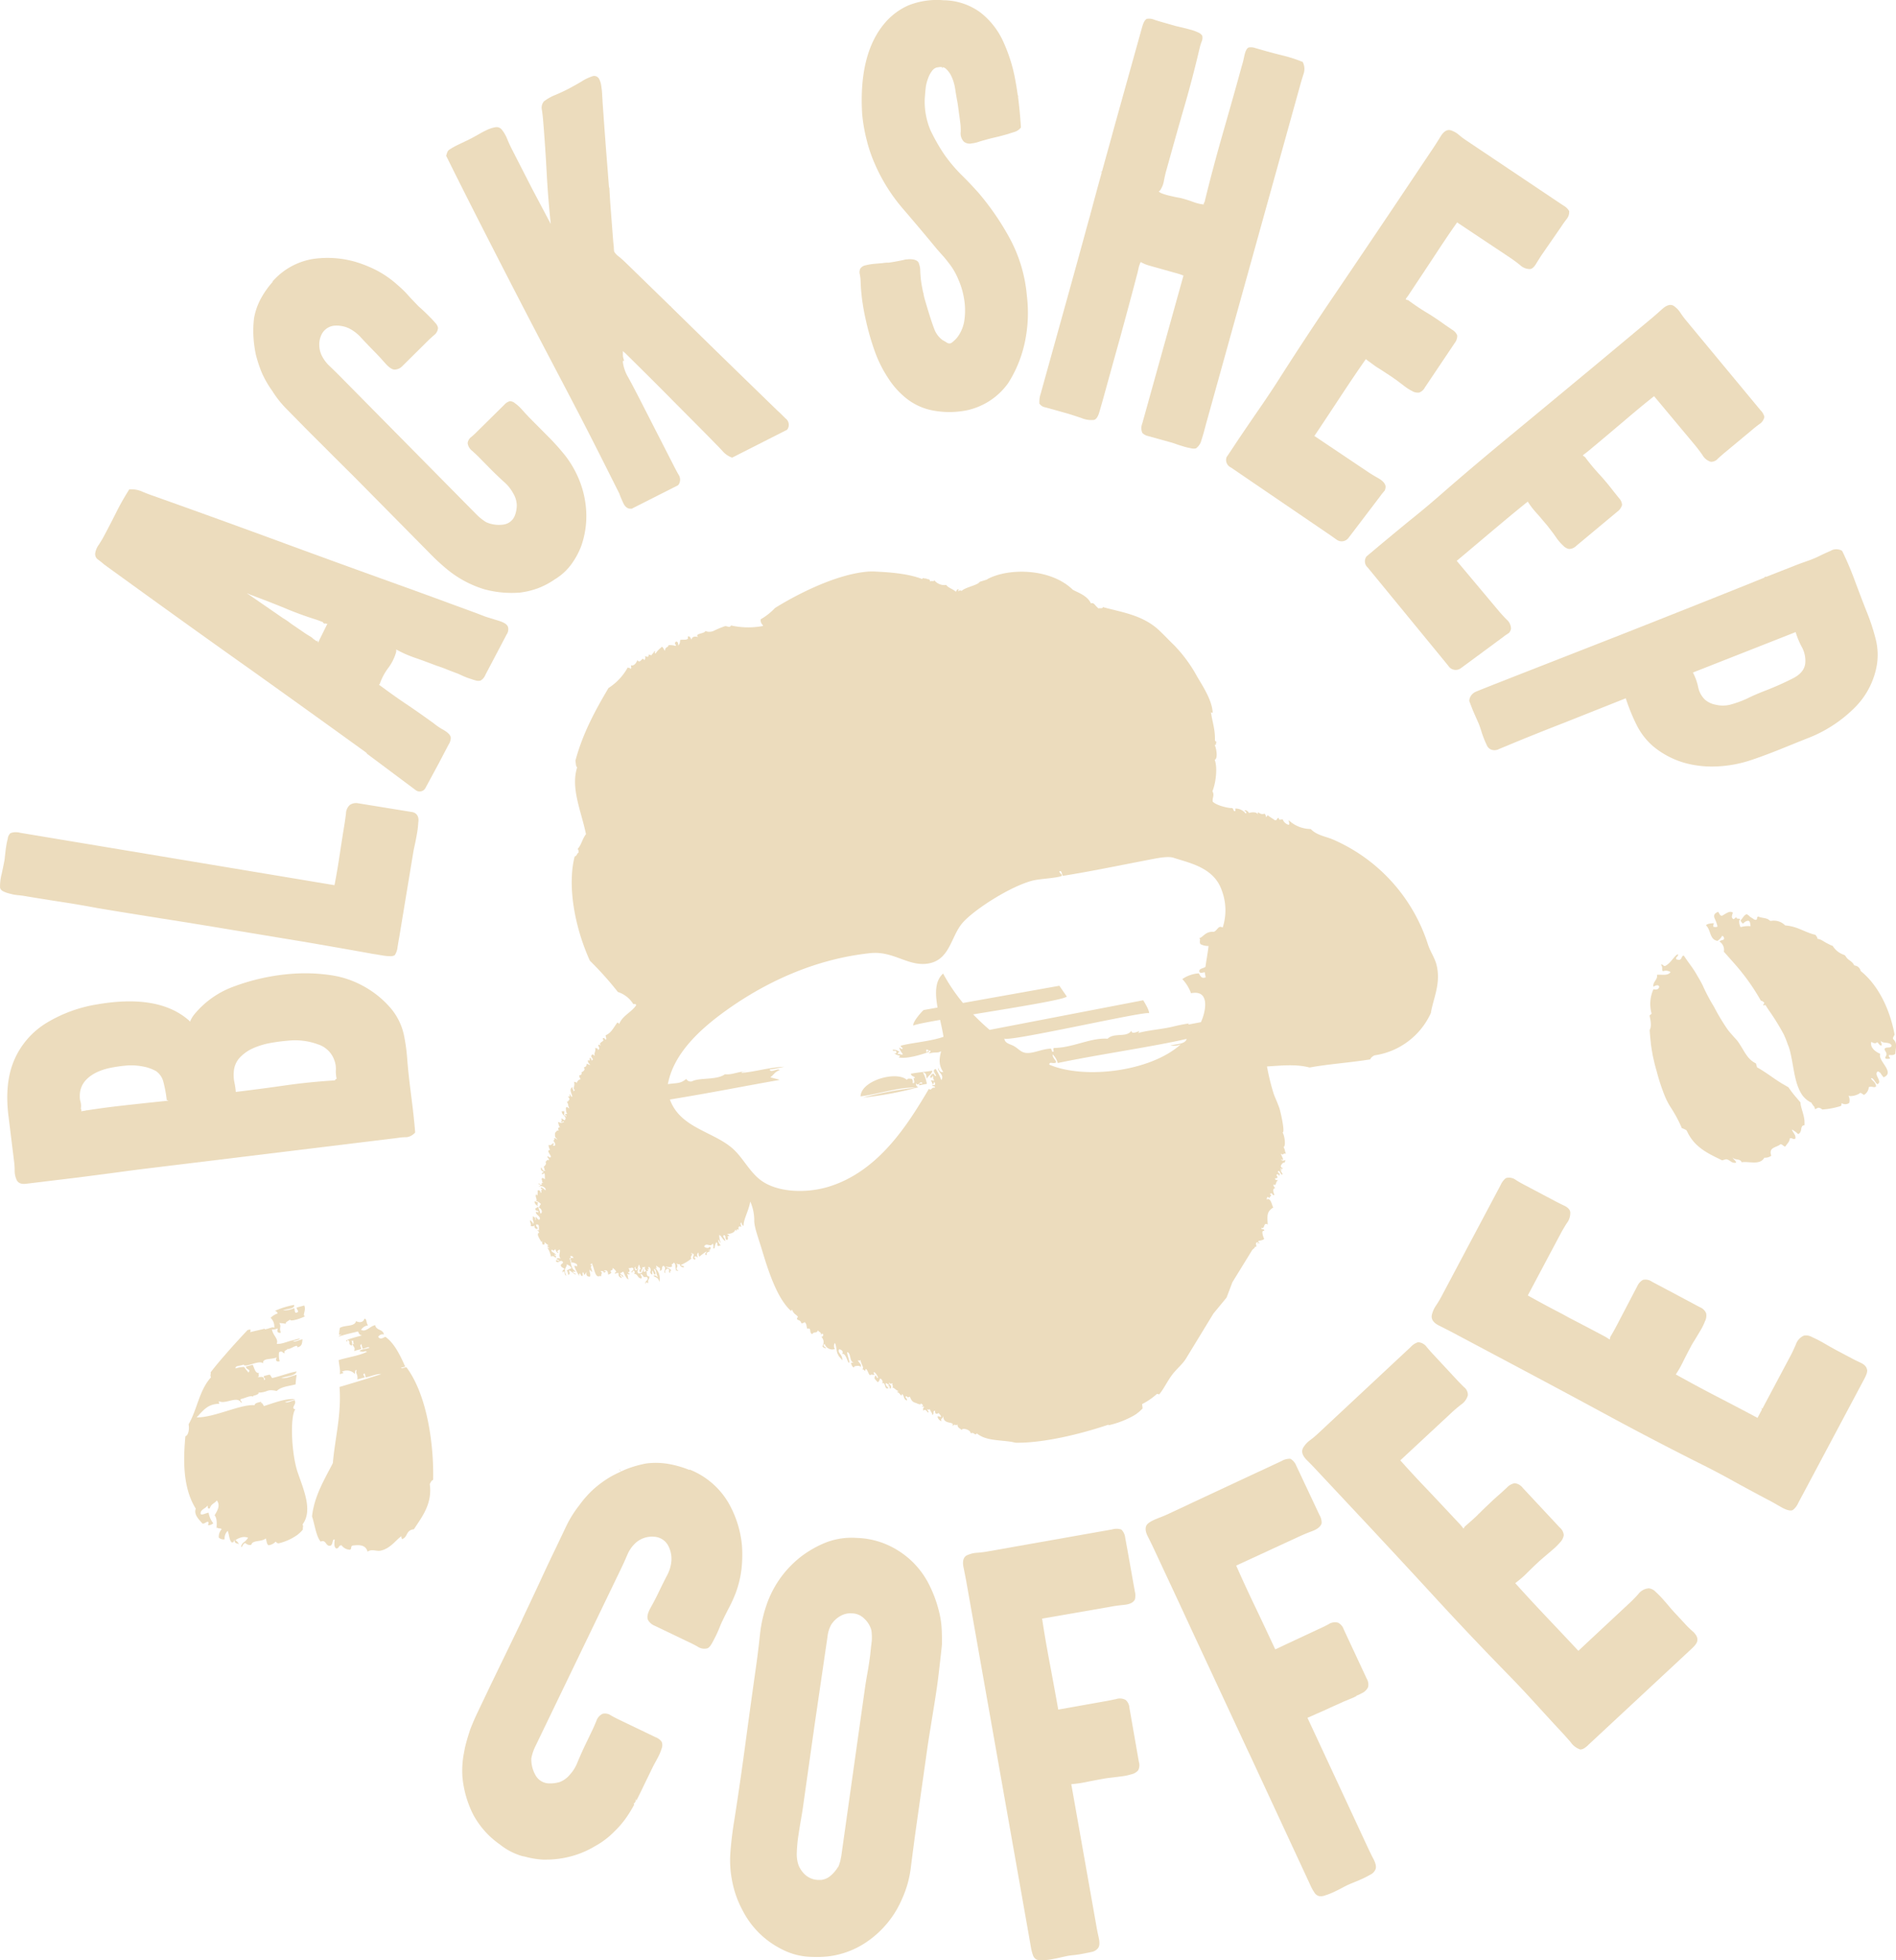 <?xml version="1.0" encoding="UTF-8"?>
<svg xmlns="http://www.w3.org/2000/svg" id="Layer_1" data-name="Layer 1" viewBox="0 0 477.24 493.11">
  <defs>
    <style>.cls-1{fill:#ecdcbd;}</style>
  </defs>
  <path class="cls-1" d="M47.12,262.1c.62.06,1.17.12,1.58.19,3.48.59,6.72,1.1,9.66,1.55s5.82.94,8.72,1.49c5.43.92,11,1.8,16.51,2.68,5.73.9,11.56,1.84,17.44,2.83l17.71,2.92c5.82,1,11.61,2,17.16,3,.24.06.69.13,1.32.22l1.84.31a12.32,12.32,0,0,0,1.79.17,2.21,2.21,0,0,0,1.06-.17.45.45,0,0,0,.25-.22,4.65,4.65,0,0,0,.63-2c.16-.91.28-1.7.41-2.37L146.79,251c.07-.39.21-1,.4-1.89s.36-1.8.51-2.68a21.29,21.29,0,0,0,.29-2.54c.44-2.63-1.74-2.72-1.74-2.72L132.9,239a2.82,2.82,0,0,0-2,.33l-.11.06a3.09,3.09,0,0,0-1,2.31c-.16,1.08-.27,2-.4,2.75-.42,2.52-.81,5.08-1.23,7.83-.36,2.39-.77,4.85-1.26,7.32L47.74,246.41a3.92,3.92,0,0,0-2.29.06l-.11.05a2.11,2.11,0,0,0-.67,1.35,18.46,18.46,0,0,0-.4,1.94c-.11.61-.18,1.3-.26,2s-.12,1.12-.15,1.36c-.17,1-.44,2.21-.7,3.49a12.22,12.22,0,0,0-.44,3.43c0,.37.23.83,1,1.15a7.81,7.81,0,0,0,1.59.52A9.71,9.71,0,0,0,47.12,262.1Z" transform="translate(-42.71 -36.91)"></path>
  <path class="cls-1" d="M107.08,126a33.23,33.23,0,0,0,1.48,4.56,25.56,25.56,0,0,0,2.68,4.69,25.48,25.48,0,0,0,3.71,4.66l4.36,4.43c1.82,1.85,3.84,3.83,6,6s4.42,4.4,6.73,6.7l18.59,18.81a54.07,54.07,0,0,0,4.55,4.23,27.07,27.07,0,0,0,9.38,5.06,26.18,26.18,0,0,0,9,.85,19.9,19.9,0,0,0,4.65-1.13,19.56,19.56,0,0,0,4.16-2.21,14.27,14.27,0,0,0,4.16-3.8,19.43,19.43,0,0,0,2.42-4.41,22.61,22.61,0,0,0,1.31-9,24.53,24.53,0,0,0-2.42-9.28,25.49,25.49,0,0,0-2.82-4.58,58,58,0,0,0-4.37-4.88l-4.63-4.66c-.25-.25-.56-.6-1-1.06s-.83-.95-1.28-1.41a9.63,9.63,0,0,0-1.36-1.18,2.13,2.13,0,0,0-1.31-.56,2.9,2.9,0,0,0-1.44.92l-6.76,6.67c-.4.42-.9.87-1.45,1.36a2.26,2.26,0,0,0-1,1.61,2.86,2.86,0,0,0,1.12,1.92c.66.61,1.17,1.07,1.55,1.45l3.11,3.16c1,1,2.12,2.09,3.3,3.16a10.21,10.21,0,0,1,2.38,2.93,6.22,6.22,0,0,1,.91,2.91,7.39,7.39,0,0,1-.41,2.47,3.61,3.61,0,0,1-3.14,2.51,7.92,7.92,0,0,1-4.13-.61,12.94,12.94,0,0,1-2.51-2l-34.13-34.54c-.87-.88-1.79-1.78-2.73-2.68a9.28,9.28,0,0,1-2-2.63,6,6,0,0,1-.66-2.61,5.57,5.57,0,0,1,.44-2.47,4,4,0,0,1,3.18-2.5,7.39,7.39,0,0,1,3.89.67,10.32,10.32,0,0,1,3,2.32c1.05,1.13,2.11,2.24,3.3,3.45.84.85,1.72,1.79,2.67,2.87,1.09,1.24,1.92,1.79,2.62,1.71A2.78,2.78,0,0,0,144,129l6.62-6.56c.3-.28.73-.68,1.34-1.21a2.46,2.46,0,0,0,1-1.84,2.51,2.51,0,0,0-.73-1.3,21.08,21.08,0,0,0-1.44-1.54c-.53-.55-1.08-1.07-1.6-1.56s-.93-.83-1.18-1.07c-1.12-1.17-2-2.07-2.7-2.87s-1.7-1.73-2.58-2.49a25.51,25.51,0,0,0-5.35-3.7,31.75,31.75,0,0,0-5.21-2.08,25.41,25.41,0,0,0-10.7-.72,17.25,17.25,0,0,0-10,5.48l-.14.11v.19a22.22,22.22,0,0,0-3,4.27,16.21,16.21,0,0,0-1.66,4.76,25.91,25.91,0,0,0-.16,4.82A30.89,30.89,0,0,0,107.08,126Z" transform="translate(-42.71 -36.91)"></path>
  <path class="cls-1" d="M467.37,446l-3.07-3.31c-.36-.38-.83-.91-1.38-1.56s-1.13-1.33-1.73-2-1.15-1.21-1.71-1.72a2.8,2.8,0,0,0-1.74-.92,3.62,3.62,0,0,0-2.65,1.45c-.8.89-1.52,1.62-2.16,2.21l-11.07,10.32-.22.21L440,452.22c-2.31-2.49-4.93-5.25-7.83-8.31s-5.62-6-8.06-8.72c.23-.17.44-.34.66-.52h0a22.06,22.06,0,0,0,2-1.74c1.06-1.06,2.15-2.11,3.29-3.17.32-.31.82-.72,1.46-1.27l2-1.71a15.56,15.56,0,0,0,1.87-1.84,3.19,3.19,0,0,0,.93-1.85,2.79,2.79,0,0,0-1-1.89l-9.34-10a2.93,2.93,0,0,0-2-1.15,3.47,3.47,0,0,0-1.87,1l-1.53,1.42c-.88.76-1.69,1.48-2.45,2.2l-.24.23c-.71.66-1.36,1.3-2,1.9-.31.33-.65.65-1,1l-.18-.2.14.24c-1,1-2.16,2-3.42,3.1l-.11.14a2.12,2.12,0,0,0-.19.37.32.32,0,0,1-.15-.13,15.82,15.82,0,0,0-1.2-1.38c-2.49-2.65-5.09-5.45-7.86-8.36-2.58-2.68-4.82-5.13-6.74-7.28L408,392.38c.62-.59,1.41-1.26,2.4-2.06a4.22,4.22,0,0,0,1.78-2.38,2.43,2.43,0,0,0-1-2.09c-.61-.61-1.16-1.17-1.66-1.7l-6.13-6.59c-.5-.53-1-1.11-1.55-1.76a2.93,2.93,0,0,0-2.17-1.23,4.21,4.21,0,0,0-1.86,1.2l-23.4,21.84a21.49,21.49,0,0,1-1.9,1.58,6.57,6.57,0,0,0-1.68,1.77c-.47.68-.68,1.76.79,3.24,1,1,1.8,1.82,2.46,2.54L387.44,421q9.4,10.07,17.76,19.17c5.38,5.82,11.08,11.84,17,17.89,2.25,2.3,4.49,4.68,6.68,7.08s4.46,4.89,6.7,7.29c.74.79,1.56,1.71,2.45,2.73a4.88,4.88,0,0,0,2.45,1.88,1.91,1.91,0,0,0,.83-.22,5.61,5.61,0,0,0,1.26-1l26-24.19c.94-.88,1.36-1.54,1.37-2,.13-.66-.2-1.36-1-2.17C468.25,446.88,467.74,446.36,467.37,446Z" transform="translate(-42.71 -36.91)"></path>
  <path class="cls-1" d="M405.63,161.1c-2.41,2.11-4.88,4.19-7.33,6.16s-5,4.11-7.49,6.16c-.48.4-4.16,3.5-4.14,3.47a2.09,2.09,0,0,0,.32,2.81l19.36,23.59c.11.13.58.71,1.07,1.33a2.16,2.16,0,0,0,3,.39l.76-.55,10.16-7.5c-.07,0,1.29-.88,1.21-.84a2.19,2.19,0,0,0,.49-1,3.07,3.07,0,0,0-1.17-2.41c-.72-.75-1.36-1.45-1.92-2.11L409.38,178c2.61-2.17,5.5-4.63,8.73-7.34s6.29-5.28,9.15-7.56a20.06,20.06,0,0,0,2,2.65c.92,1,1.82,2.11,2.76,3.2.26.31.62.79,1.1,1.41s1,1.32,1.45,2a12,12,0,0,0,1.6,1.81,2.76,2.76,0,0,0,1.46.85h.13a2.66,2.66,0,0,0,1.74-.81l10.34-8.61A3,3,0,0,0,451,163.9a2.84,2.84,0,0,0-.8-1.71L449,160.7c-1.34-1.74-2.59-3.24-3.74-4.48a52.37,52.37,0,0,1-3.58-4.32l-.12-.08a1.36,1.36,0,0,0-.39-.23.48.48,0,0,1,.25-.38c.35-.24.82-.62,1.4-1.09,2.73-2.28,5.62-4.71,8.61-7.24,2.79-2.38,5.35-4.51,7.63-6.3l10.42,12.47c.51.64,1.12,1.43,1.75,2.33a3.61,3.61,0,0,0,2.12,1.71,2.29,2.29,0,0,0,1.82-.85c.63-.56,1.21-1.08,1.76-1.53l6.81-5.66c.52-.45,1.13-.94,1.82-1.44a2.78,2.78,0,0,0,1.26-1.83,3.69,3.69,0,0,0-1-1.7L467,117.39a22.64,22.64,0,0,1-1.34-1.83,6,6,0,0,0-1.54-1.61c-.77-.59-1.77-.38-2.94.64-1,.89-1.85,1.66-2.6,2.28l-14.72,12.27c-6.91,5.72-13.55,11.24-19.74,16.34S411.65,155.84,405.63,161.1Z" transform="translate(-42.71 -36.91)"></path>
  <path class="cls-1" d="M519.78,302c0-1.12.67-2.68-.54-3.65-.17-.53.25-.77.35-1.2-1.32-7-4.48-12.72-8.51-15.94a2,2,0,0,0-.6-1s-.05,0-.05-.06a2.32,2.32,0,0,0-1-.37c-.48-1.13-1.56-1.24-2.11-2.25a.42.42,0,0,1-.16-.25l-.34-.17a5.28,5.28,0,0,1-2.72-2.11.65.65,0,0,0-.1-.15,2.64,2.64,0,0,1-.45-.15l-1.22-.62c-.38-.23-.77-.48-1.14-.67a3.41,3.41,0,0,0-1-.32,1.2,1.2,0,0,0-.35-.74,2,2,0,0,0-.13-.25c-2.23-.49-4-1.72-6.23-2.17a10.39,10.39,0,0,0-1.41-.21c-.12-.1-.25-.2-.37-.32a4,4,0,0,0-3.13-.83c-.11,0-.18,0-.3,0a2,2,0,0,0-.19-.15c-.68-.65-1.89-.5-2.73-.91-.63.07-.16.66-.62.8a.94.94,0,0,1-.49-.09c-.35-.26-.72-.46-1.07-.7a2.48,2.48,0,0,0-.75-.59c-.6,0-1.08,1-1.59,1.53l0,0a.51.51,0,0,0,.16.33c.08.09.13.21.2.28s.16.1.2.19c.43-.24.57-.64,1.35-.71a.53.53,0,0,1,.43.37,4.43,4.43,0,0,1,.17,1,6.73,6.73,0,0,0-2.29.18c-.06,0-.18,0-.23.07-.14-.27-.58-1.48-.16-1.92,0,0,0-.09.08-.13-.33-.19-.94.09-1-.49-.23.14-.31.35-.6.47-.05,0-.06,0-.1.05-.74-.39-.22-1.19-.16-1.66v0c-.87-.57-1.81.35-2.71.79,0,0-.06,0-.1,0-.4,0-.54-.45-.74-.76-.06-.08-.09-.18-.17-.21-1,.4-1.08.88-.93,1.46.06.13.1.24.15.38a8,8,0,0,1,.64,1.85.93.93,0,0,1-.63.12.74.74,0,0,0-.36,0,.86.86,0,0,1,0-.66.4.4,0,0,0,0-.31c-.56.08-1.55.07-1.91.55,1,.89.95,2.57,1.88,3.44a2,2,0,0,0,1,.47,3.16,3.16,0,0,0,1.18-1.27.66.66,0,0,1,.48.5c0,.06,0,.07,0,.13.12.38-.43.43-.82.56l-.22.16s-.09,0-.09.1a2.45,2.45,0,0,1,1.09,2.54,2.19,2.19,0,0,0,.2.22c.78.9,1.57,1.76,2.35,2.66a54.33,54.33,0,0,1,6.79,9.48c.06,0,.08,0,.13,0,.29.06.44.29.67.39,0,0,0,.05,0,.08.11.32-.37.35-.15.76a.31.31,0,0,1,.3-.16h.19c.29.49.63,1,1,1.53a57.33,57.33,0,0,1,3.72,6.08.1.1,0,0,0,0,.06,18.81,18.81,0,0,1,.89,2.25,4,4,0,0,1,.29.75c.08.16.1.36.17.52.94,3.5,1.1,7.38,2.48,10.21a.46.46,0,0,0,.1.21,8.5,8.5,0,0,0,.44.79,5.89,5.89,0,0,0,2.48,2.16,1.17,1.17,0,0,0,.29.48,1.39,1.39,0,0,0,.23.32,2,2,0,0,0,.26.25l-.08,0a1.69,1.69,0,0,1,.18.59c.28-.15.56-.24.83-.38a1.61,1.61,0,0,1,1,.45,19.4,19.4,0,0,0,4.45-.81c.51-.07.33-.49.46-.77a1.72,1.72,0,0,0,1.88-.06,2.52,2.52,0,0,0-.19-1.86c.35.32,2.19,0,2.93-.67.43,0,.65.39,1,.49a2.49,2.49,0,0,0,1.19-1.93c.86-.39,1.27.31,1.84-.21-.14-1.15-.9-1.27-1.29-2,.54-.37,1.07,1.15,1.61,1.45,1.45-.62-1.07-2.43.11-3.21a1.39,1.39,0,0,1,.89.77c.14.17.25.32.37.48a1,1,0,0,0,.22.23c3-1.27-1.64-4.2-.85-5.9-1.06-.42-2.69-1.56-2.26-3,.38.17,1,.6,1.41.08.5.1.51,1,1.26.75-.11-.39-.24-.77-.35-1.16.63.91,2.28.13,2.79,1.25,0,0,0,0,0,0-.08.51-.66.46-1.19.51h0a.75.75,0,0,0-.57.28.71.71,0,0,0,0,.14c0,.36.41.66.45,1.1a.91.91,0,0,1-.1.58c-.25.37-.32.71.19.73a2.69,2.69,0,0,0,.86-.1c-.15-.33-.48-.53-.27-.88C518.92,302.36,519.34,302.42,519.78,302Z" transform="translate(-42.71 -36.91)"></path>
  <path class="cls-1" d="M117.69,407.47c-1.66-4.76-2-14.19-.66-16-1.32-.34.48-1.27-.16-2.28-.73.07-1.91.78-2.38.44l2.55-.69c-2.21-.4-6.06,1.15-7.9,1.7a3.7,3.7,0,0,0-.52-.77,2.32,2.32,0,0,1-.37.07c.11-.08.21-.11.29-.17a1.56,1.56,0,0,0-.16-.2c-.72.18-1.54.31-1.59.86-3.42-.35-10.09,3.12-14.58,3.06,1.81-1.94,2.83-3.35,5.67-3.43,0-.22-.2-.52,0-.63,1.55.85,4.64-1.53,5.54.42.45-.37-.61-.63,0-1,1.06-.21,2.24-.94,3-.59h0a.68.68,0,0,1,.12-.27c-.11.15,1.64-.37,1.18-.73,2.67-.07,1.94-1,4.64-.41,1.19-1.19,3.39-1.24,4.76-1.68a21.47,21.47,0,0,1,.26-2.4c-1.54.37-2.44.95-3.87.83,1.38-.51,3.61-.54,3.86-1.67-1.66.26-3.66,1.06-6.13,1.66-.26-.22-.37-.67-.68-.86-.5.11-1,.24-1.49.38.07.65.73.66.09,1,.07-1.27-1.07-.58-1.6-.83.7-.21-.07-.45.41-.95-1.08.12-1.2-1.28-1.66-2.07l-1.71.44c.17,1,1.35.53.65,1.51-.35-.47-.75-.88-1.08-1.4a6.78,6.78,0,0,0-2.15.37c-.26-.8,1.4-.6,2-1,.3,1,4-1.28,4.91-.27-.22-1.45,2.2-.89,3.42-1.53-.28.61-.23,1.24.76,1a5.66,5.66,0,0,1-.16-2.28c.83-.5.88.25,1.44.25-.43-.88.95-.72.57-1.19.45.64,2.73-1.46,2.61-.3,1.27-.24,1.16-1.2,1.29-2-.76.08-1.89.79-2.38.43,2.09-.4,2.46-1,.14-.24-1.36.23-3.14,1.12-4.26.93.55-1.26-1-2.1-1.2-3.67.34.19,1-.05,1.51-.2-.28.6-.23,1.24.75,1.07-.55-1.22.23-1.57-.42-2.42a10.16,10.16,0,0,1,1.63.18c-.07-.57.81-.67,1.07-1.12-.16.81,3.26-.39,3.86-.83-.93.14.31-1.47-.27-2.66-.6.18-1.25.35-1.9.52,0,.76.89,1-.11,1.31-.47.09-.33-.82-.52-1.15a6.17,6.17,0,0,1-2.79.55c1-.42,3-.32,2.77-1.37a20.21,20.21,0,0,0-4.8,1.49.9.9,0,0,1,.65.67,4.07,4.07,0,0,0-1.76,1.1,3,3,0,0,1,.92,2.51c-.47-.38-1.32.25-2.39.38,0,0,0-.1-.06-.16-1.06.29-2.25.5-3.62.87.32-.92-.17-.63-.65-.54-2,2.14-3.95,4.25-5.83,6.44-1.21,1.38-2.38,2.78-3.48,4.21.14.48-.2.71.1,1.24-3,3.33-3.45,8.06-5.64,11.83.24,1.18-.06,2.83-.81,3-.45,5.1-.88,12.65,2.62,18.22-.58,1.51.88,2.8,1.69,3.76.82,0,1-.65,1.47-.4.15.37-.14.49,0,.83a2.11,2.11,0,0,0,1.25-.52,5.62,5.62,0,0,1-1.18-2.64c-.6,0-1.63.7-2,.32-.19-1.11,1.26-1.36,1.71-2.13.14.33,0,1,.61.66.36-1.12,1-1.05,1.76-1.95,1,1.34,0,2.74-.57,3.74.62.75.55,2,.49,3.22.08,0,.1-.08.18-.09.28.13.47.2.55.17s.29,0,.57.18a2.86,2.86,0,0,0-.74,2.14v0a1.79,1.79,0,0,0,1.47.42,2.62,2.62,0,0,1,.78-2.13c.37.95.4,2.39,1,2.9.71.07.44-.45.73-.61-.07,1,.69.8,1.1,1.06l0,0a2.59,2.59,0,0,0-.89-1,4.44,4.44,0,0,1,1.48-.7,2.59,2.59,0,0,1,1.69.08,3.41,3.41,0,0,1-1.06,1.14,1.82,1.82,0,0,0-.7,1.2c.46,0,.38-.89,1.1-1a1.59,1.59,0,0,0,1.48.45c.27-1.27,2.54-.66,3.65-1.61.21.6.24,1.48.68,1.72a3,3,0,0,0,1.8-.91c.26.24.49.54,1,.36a13.33,13.33,0,0,0,4.62-2.17.24.24,0,0,1,.08-.09,6,6,0,0,0,1.18-1.19c-.15-.47.2-.7-.11-1.24C121.42,417,119.27,412,117.69,407.47Z" transform="translate(-42.71 -36.91)"></path>
  <path class="cls-1" d="M496.92,320c0-.14,0-.29,0-.45l.14-.06a.35.35,0,0,1-.15,0c.14-1.72-1-3.93-1-5.23-.83-1-1.68-1.92-2.46-3-.17-.28-.4-.51-.57-.83-.53-.27-1-.58-1.55-.88-2.17-1.3-4.14-2.91-6.36-4.13-.08-.34-.19-.69-.28-1-1.87-.85-2.72-2.62-3.75-4.29-.27-.42-.51-.84-.81-1.23s-.51-.61-.87-1c-.58-.66-1.28-1.42-1.74-2.06a53.92,53.92,0,0,1-3.4-5.68,45.28,45.28,0,0,1-2.77-5.23,29.46,29.46,0,0,0-1.44-2.6c-.89-1.66-2.1-3.11-3.09-4.61-.09-.15-.22-.29-.31-.43-.67.2-.35.87-1.06,1.09a2.53,2.53,0,0,1-.3,0,.93.93,0,0,0-.43-.07c-.27-.45,0-.61.22-.82a.4.4,0,0,0,.08-.53c-1,.53-1.71,2.21-3.14,2.95-.51.16-.54-.5-1.12-.3.59.54.15,1.27.48,1.61a.17.17,0,0,1,.13,0,2.14,2.14,0,0,1,1.85.25c-.05.06-.1.06-.13.13-.72.84-2.17.41-3.31.55.26,1.27-1.12,1.71-.89,3a1.19,1.19,0,0,1,.27-.17c.76-.37,1.16-.16,1.17.18s-.4.91-1.43.61a9,9,0,0,0-.54,5.87c.28.51-.53.5-.41.91.23,1.09.53,2.49,0,3.5.06,1.08.17,2.2.3,3.33v.2c.08.49.15,1,.24,1.53.13.76.25,1.52.44,2.26.22,1,.45,1.95.74,2.89a50.31,50.31,0,0,0,2.11,6.43,17.53,17.53,0,0,0,1.37,2.66,34.78,34.78,0,0,1,2.7,4.91,3.31,3.31,0,0,1,.14.41.46.46,0,0,1,.17.09,5.57,5.57,0,0,1,1.07.51,2.36,2.36,0,0,0,.2.39,11.33,11.33,0,0,0,1.34,2.16c2,2.48,4.76,3.7,7.42,5,.35-.09.67-.2,1-.27,1,.1,1.34,1.13,2.53.84-.18-.64-.69-.72-.9-1.31.52.81,1.89.18,2.28,1.23,1.73-.33,4.59.85,5.71-1.15a2.66,2.66,0,0,0,1.75-.5c-.77-2.21,1.33-2,2.29-2.89.54,0,.73.53,1.22.59.43-.68,1.11-1.18,1.14-2.06.6-.22.74.35,1.41.06.2-.94-.62-1.46-.87-2.29a6.69,6.69,0,0,1,1.56,1.15C496.53,321.73,495.66,320,496.92,320Z" transform="translate(-42.71 -36.91)"></path>
  <path class="cls-1" d="M304.31,138.33l0,.06a2.16,2.16,0,0,0,1.53,1l5.39,1.5c1.05.31,2.29.71,3.7,1.19a6.28,6.28,0,0,0,3,.48.73.73,0,0,0,.31-.07c.51-.23.9-.88,1.23-2.05l.81-2.83c1.48-5.35,2.92-10.58,4.37-15.74,1.47-5.4,2.79-10.25,4-14.88.24-.87.45-1.69.63-2.51a6.3,6.3,0,0,1,.56-1.65,9.52,9.52,0,0,0,2.2.91l6.23,1.75a22.3,22.3,0,0,1,2.33.74l-10.38,37.25a2.91,2.91,0,0,0,.05,2.37,3,3,0,0,0,1.51.78l5.4,1.5c.41.1.93.27,1.6.51s1.35.44,2,.64,1.28.31,1.84.43a2.76,2.76,0,0,0,1.13,0,3.83,3.83,0,0,0,1.19-1.5c.4-1.22.82-2.69.82-2.69h0c.18-.69.36-1.37.53-2L370,58.27c.27-1,.55-1.88.83-2.76a3.84,3.84,0,0,0-.15-2.88l-.06-.14-.16-.05a34.79,34.79,0,0,0-5-1.6c-1.78-.44-3.47-.89-5.09-1.36L358.69,49a3.38,3.38,0,0,0-1.55-.17l-.23.07c-.42.26-.75.94-1,2.11s-.43,1.89-.65,2.56c-1.55,5.69-3.21,11.49-4.9,17.4s-3.19,11.59-4.45,16.77a.75.75,0,0,0-.21.48.28.28,0,0,1,0,.13,10.68,10.68,0,0,1-2.6-.62,32.91,32.91,0,0,0-3.2-1c-.81-.14-1.69-.32-2.57-.53a15.31,15.31,0,0,1-2.29-.68,1.63,1.63,0,0,1-.4-.22l-.28-.25s0,0,0,0c.23-.06.39-.26.63-.68a6.11,6.11,0,0,0,.72-2.16c.17-.82.33-1.58.54-2.31,1.42-5.08,2.88-10.37,4.48-15.86s2.91-10.63,4-15.27a13.54,13.54,0,0,1,.49-1.51,2.26,2.26,0,0,0,.09-1.4,2.49,2.49,0,0,0-1.19-.86,9.44,9.44,0,0,0-1.83-.64c-.65-.19-1.34-.36-2-.52s-1.29-.29-1.76-.42l-3.51-1c-.58-.16-1.17-.35-1.78-.55a3.17,3.17,0,0,0-1.69-.24l-.12,0c-.51.22-.91.89-1.26,2.18l-7,25.09c-1,3.72-2.06,7.42-3.06,11.11l-.49.29.45-.14c-.92,3.29-1.82,6.61-2.7,9.9l-.18.65c-.2,0-.09.07,0,.06l-.57,2q-2.5,9.18-5.07,18.41l-6.12,22c-.21.77-.43,1.57-.67,2.42l-.1.35a6.17,6.17,0,0,0-.33,2.24Z" transform="translate(-42.71 -36.91)"></path>
  <path class="cls-1" d="M143.66,381c.36-.09.73-.18,1.05-.28-1.34-3-2.75-5.9-5-7.51-.74.35-1.34.76-1.8,0a1.3,1.3,0,0,1,1.44-.58c-.31-1.45-1.87-.9-2.21-2.34-1.34.25-2.35,1.87-3.54,1.16a2.43,2.43,0,0,1,1.75-1.11c-.51-.62-.29-1.77-.92-1.66-.29,1-1.36,1-2.1.58-.33,1.48-2.72.92-4.07,1.71a9.2,9.2,0,0,0-.2,1.75c1.32-.28,0,.1-.12.45,2.26-.71,2.42-.69,4.87-1.3.28.4.2.81,1,1-.69.2-5.37,1.32-3.58,1.52a.2.2,0,0,1,0-.37c.89.41-.14,1.09,1.06,1.4a1.82,1.82,0,0,0-.11-1.24c.34,0,.41.15.65-.16-.63.45.41,1.24-.42,1,.38.94.75.83.45,1.78.54-.19,1.12-.32,1.71-.48.23-.43-.52-.79.11-1.29.09.38.18.79.31,1.19.53,0,1.46-.66,1.72-.26-.73.34-2.15.31-2.48.86,1.48.45,1-.26,1.86.15-1.86,1-4.84,1.38-7.14,2.11.12,1.32.53,2.82.26,3.51.84-.16,1.34-.34.52-.56a2.72,2.72,0,0,1,3.34.58c-.11-.37.11-1.36.42-.94-.41.72.37.94.17,2.27l1.9-.52c-.19-.45-.68-.73-.08-1,.12.31.19.68.27,1,1.22-.18,2.9-1,3.89-.81q-5.15,1.67-10.47,3.22c.52,7-1.13,12.77-1.68,19.16-2.17,4.22-4.67,8.3-5.24,13.4.71,2.14,1,4.94,2.17,6.35,1.46-.65,1.23,1.39,2.52,1,.59-.26.41-1.8,1-1.5,0,.61-.29,1.75.38,2.22.88,0,.47-.76,1.36-.8a2.71,2.71,0,0,0,2.11,1.12c.59-.19,0-1,.85-1.07,1.63-.19,3.13-.13,3.59,1.56,1.18-.79,2.2,0,3.32-.26,2.53-.57,3.92-2.84,5.34-3.74-.31.12-.08.54,0,.85,1.57-.53.89-2.24,3-2.49,2.19-3.31,4.66-6.48,4-11.36.21-.38.33-.83.85-1.07.18-8.3-1.31-21-6.69-28.28C144.58,380.81,143.8,381.37,143.66,381Z" transform="translate(-42.71 -36.91)"></path>
  <path class="cls-1" d="M359.91,139.42q-2.76,4-5.46,8c-.34.52-3,4.53-3,4.49a2.09,2.09,0,0,0,1.1,2.61l25.22,17.18,1.41,1a2.14,2.14,0,0,0,2.95-.46l.57-.74,7.65-10.06c-.07,0,1-1.2.92-1.15a2.3,2.3,0,0,0,.2-1.06c-.13-.74-.73-1.38-1.8-2-.91-.51-1.72-1-2.44-1.47l-13.68-9.17c1.89-2.81,4-6,6.31-9.51s4.54-6.83,6.64-9.82c.1.08.22.16.32.25l2.12,1.55c.09.05.16.11.25.17,1.18.72,2.34,1.5,3.55,2.29.34.22.82.58,1.45,1l1.95,1.48a12.35,12.35,0,0,0,2,1.28,2.74,2.74,0,0,0,1.64.4l.13,0a2.69,2.69,0,0,0,1.44-1.27l7.5-11.17a3,3,0,0,0,.66-1.94,2.85,2.85,0,0,0-1.25-1.42l-1.59-1.08c-1.78-1.29-3.4-2.38-4.86-3.25a54.35,54.35,0,0,1-4.65-3.13l-.13,0a1.22,1.22,0,0,0-.44-.12.47.47,0,0,1,.13-.43c.27-.33.62-.83,1-1.44,2-3,4.06-6.1,6.22-9.38,2-3.06,3.86-5.82,5.54-8.19l13.51,9c.68.47,1.48,1.05,2.34,1.74a3.61,3.61,0,0,0,2.52,1c.54-.07,1-.5,1.51-1.33s.85-1.37,1.25-2L435.64,94c.37-.58.82-1.21,1.34-1.89a2.86,2.86,0,0,0,.7-2.11,3.65,3.65,0,0,0-1.42-1.36L411.74,72.21a17.93,17.93,0,0,1-1.81-1.37A5.93,5.93,0,0,0,408,69.73c-.91-.35-1.81.13-2.64,1.44-.69,1.13-1.31,2.11-1.85,2.92L392.85,90c-5,7.43-9.84,14.61-14.34,21.24s-9,13.45-13.31,20.19C363.48,134.15,361.7,136.83,359.91,139.42Z" transform="translate(-42.71 -36.91)"></path>
  <path class="cls-1" d="M144.88,323a2.81,2.81,0,0,0,1.35-.39,3.39,3.39,0,0,0,.87-.66l.1-.12,0-.19c-.16-2-.38-4.07-.62-6.09l-.77-6.18c-.24-2.13-.47-4.25-.62-6.31a45.58,45.58,0,0,0-.85-5.95,15.54,15.54,0,0,0-3.86-7.21,24.25,24.25,0,0,0-6.27-4.89,23.93,23.93,0,0,0-8.15-2.76,44,44,0,0,0-9.59-.38,53.12,53.12,0,0,0-15,3.26,22.92,22.92,0,0,0-10,7.16,8.05,8.05,0,0,0-.71,1.15,1.22,1.22,0,0,0-.16.49c-5-4.67-12.83-6.15-23.21-4.38a35.52,35.52,0,0,0-13.11,4.78,20.44,20.44,0,0,0-8,9.28c-1.62,3.78-2.11,8.43-1.47,13.79l1.48,12a15.22,15.22,0,0,1,.11,2,5.54,5.54,0,0,0,.42,2.16c.22.65.84,1.35,2.41,1.16l13.15-1.59,9-1.17c3-.41,6-.81,9-1.17l62.49-7.62C143.39,323.08,144.12,323,144.88,323ZM85,313.83c-3.58.35-7.43.77-11.46,1.22-3.33.37-6.32.78-9,1.2l0-.08-.14.09c-.45.1-.86.16-1.27.22a.48.48,0,0,0,0-.5.36.36,0,0,0-.08-.13,4.06,4.06,0,0,0-.08-1.79,4.19,4.19,0,0,1-.17-1.38,5.74,5.74,0,0,1,1-3.4c1.29-1.82,3.66-3.1,6.65-3.72a36.11,36.11,0,0,1,4.52-.62,15.76,15.76,0,0,1,3.77.28A10.64,10.64,0,0,1,82,306.38a4.67,4.67,0,0,1,1.84,2.73,32.67,32.67,0,0,1,.81,4.27v.26l.24.06a.53.53,0,0,0,.15.05S85,313.81,85,313.83Zm42-5.12h-.07c-4.43.28-8.61.71-12.36,1.25s-7.87,1.09-12.51,1.65a16.82,16.82,0,0,0-.32-2.26,9.13,9.13,0,0,1-.19-2.67,5.76,5.76,0,0,1,1.45-3.63,10.49,10.49,0,0,1,3.41-2.43,19.6,19.6,0,0,1,4.58-1.36c1.72-.31,3.37-.48,5-.61a16.71,16.71,0,0,1,6.78,1,6.41,6.41,0,0,1,4.12,4.06,5.77,5.77,0,0,1,.36,2.28,8.28,8.28,0,0,0,.2,2.31A.73.73,0,0,0,127,308.71Z" transform="translate(-42.71 -36.91)"></path>
  <path class="cls-1" d="M456,194.51c-9.42,3.73-40.25,15.72-41.82,16.42s-1.79,2.34-1.55,2.56c.08.28.68,1.76.79,2.07.29.66.56,1.3.84,1.92s.48,1.08.65,1.47.37,1,.6,1.69a20.36,20.36,0,0,0,.69,2,18.38,18.38,0,0,0,.74,1.71,2.07,2.07,0,0,0,1,1.1,2.39,2.39,0,0,0,2.09-.11l2.43-1c4.38-1.83,9.2-3.75,14.37-5.76l15.1-6a48.21,48.21,0,0,0,2.74,6.73,17.47,17.47,0,0,0,4.06,5.27,21.73,21.73,0,0,0,10.67,4.83,25.74,25.74,0,0,0,4.49.34,31.37,31.37,0,0,0,8.83-1.38c2.49-.79,5-1.74,7.57-2.76s5.26-2.14,8.08-3.24a34.09,34.09,0,0,0,11.47-7.72,19.84,19.84,0,0,0,5.31-10.56,16.18,16.18,0,0,0-.31-6.39,53.71,53.71,0,0,0-2.35-7.11c-.94-2.36-1.93-5-2.94-7.69a78.38,78.38,0,0,0-3.1-7.29l-.08-.13a2.81,2.81,0,0,0-2.87,0c-1.15.5-2.1.94-2.88,1.33a25.35,25.35,0,0,1-3.06,1.26c-1,.35-2,.71-2.92,1.07l-7.31,2.87-.46,0a1.27,1.27,0,0,1,0,.2C475.57,186.77,465.39,190.79,456,194.51Zm38.69,1.42a19.77,19.77,0,0,0,1.52,3.69,7.13,7.13,0,0,1,.92,3.7c0,1.75-1,3.11-2.94,4.15a73.7,73.7,0,0,1-7.17,3.2c-1.54.6-3.08,1.24-4.59,2a27.66,27.66,0,0,1-4.21,1.52,7.68,7.68,0,0,1-3.69,0,5.76,5.76,0,0,1-2.63-1.23,6,6,0,0,1-1.72-3.07,14.07,14.07,0,0,0-1.35-3.79Z" transform="translate(-42.71 -36.91)"></path>
  <path class="cls-1" d="M333.92,387.58l.59.11c1.22-1.51,2-3.26,3.2-4.87s2.76-2.76,3.68-4.39l6.76-11.08,3.3-4,1.47-3.87,5-8.12.69-.64a2.26,2.26,0,0,0-.21-.16.64.64,0,0,0,.43,0l.1-.08c.11-.31-.45-1,.44-1.08,0,.26-.27.37,0,.43,0-.13,0-.24.19-.23,0,.08.11.14.17.1l0,0a.18.18,0,0,0,0-.11c-1-.71.59-.39,1.19-1-.33-.66-.82-2.32,0-2,.12-.7-.75-.19-.75-.76,1.08.33.41-1.51,1.65-.87-.23-2.61-.09-3.33,1.45-4.33-.3.22-.55-2.46-1.58-2,0,0,0,0,.07-.06s-.17.09-.25.12c.18-.58.13-.94.74-.35.21-.88.78-.27.1-1.09.78-.45.5.52,1.14.3-.25-.8-.62-1.48.23-1.79-.21,0-.71-.89-.33-.84.62.47.35-.85,1-1-.23-.23-.8,0-.71-.59,1,0,.43-.41.31-.92a1,1,0,0,0,.63-.28c-.61.45.69.76.06.43.62-.48-.81-.65-.13-1.08.4,0,.68,1.41,1,.76a8.18,8.18,0,0,1-.56-1c.23,0,.37.28.44,0-.26,0-.37-.21-.51-.38.27,0,.56.32.68-.09a.55.55,0,0,1-.5-.58c.41-.8.73-.87,1.18-.82-.38,0,0-.28-.07-.65-.6.33-.79.22-1.13-.28,1.17.88.28-.58,0-1.33.8.63.43-.2,1.34.06-.3-.48-.29-1.29-.65-1.67.6-.16.38-2.62-.21-3.69.53,0-.1-3.36-.67-5.61-.35-1.33-1.31-3.28-1.6-4.18a56.89,56.89,0,0,1-1.67-6.82c3.55-.21,7.24-.65,10.73.27,4.54-.85,10.22-1.23,15.28-2.05.19-.66,1.08-1,1-1a18.49,18.49,0,0,0,14.25-10.68c.51-3.48,2.64-7.42,1.39-12.2-.4-1.6-1.6-3.35-2.12-5a43.09,43.09,0,0,0-23.94-26.44c-1.75-.76-4-1-5.58-2.63a8.17,8.17,0,0,1-5.51-2.19c-.09.35.38,1.1-.09,1.12a2.18,2.18,0,0,1-1.45-1.37c-.41,0-1.07.36-.94-.32-.68-.08-.33.64-1,.56-.87-.61-.9-.57-1.91-1.29,0,.24-.19.36-.37.48a1.22,1.22,0,0,0-.34-.85c-1.42.49-1.74-1.1-1.72.2-.24-.7-1.51-.6-2.23-.37-.11-.41-1-1-1.13-.52.24-.1.8.54.28.62a3.2,3.2,0,0,0-2.57-1.22c0,.26.12.61-.13.66-.45,0-.29-.78-.76-.79-.69.06-3.7-.55-4.8-1.6-.15-1,.53-1.62-.08-2.62.72-1.6,1.42-5.68.58-7.93.77-.16.54-2.58,0-3.72.77-.12-.06-.39.57-.74a.55.55,0,0,1-.51-.58c.08-2.48-.65-4.48-1-6.88,0,0,.45.12.44.17-.1-3.2-2.65-7-3.92-9.17a36.16,36.16,0,0,0-5.74-7.84c-1.24-1.19-2.59-2.63-3.74-3.71-4.2-4-9.57-4.62-14.26-5.94.08.46-.76.19-1.08.34-1.06-.85-1.05-1.49-1.91-1.28-.94-1.88-2.83-2.51-4.55-3.4-5.47-5.39-16.11-5.61-21.54-2.67.34,0-1.54.53-1.91.66-.46.87-3.66,1.35-4.55,2.3-.45-.42-1.44.53-.67-.37-.71-.16-.47.42-.81.54-.9-.77-1.89-.94-2.39-1.68a3.23,3.23,0,0,1-3-1.18c-.27.52-.56-.09-1.05.35,0-1-1.17-.34-1-1-.12.62-.79-.27-1,.34-3.33-1.28-7.45-1.67-11.63-1.87a14.18,14.18,0,0,0-2,0c-7.91.61-17.77,5.64-23.43,9.16a15.42,15.42,0,0,1-3.6,2.84c-.1.95.39,1.17.62,1.67a19.88,19.88,0,0,1-8.09-.12c-.35.73-.95.08-1.52.18a24.49,24.49,0,0,0-2.93,1.22,2.71,2.71,0,0,1-2,0c-.19.72-2.86.57-1.82,1.53-.69-.24-1.63-.17-1.63.63-.32-.31-.33-.94-1-.77.42,1.14-1.21.64-1.88.87-.11.54,0,.86-.49,1.39,0-.54-.09-1-.55-1-.7.55.18.81-.1,1.1a5.6,5.6,0,0,0-1.78-.21c-.18.76-.81.27-.93,1.43-.26-.2-.63-1.48-1-.77a5.81,5.81,0,0,0-1.37,1.47c-.51-.24.24-.55-.29-.6-.23.6-.78.81-.73,1.17-.07-.31-.49-.18-.7-.35.09,1.16-.94.17-1,.56.35-.15.06.8-.09.89-.61-1.14-.89,1.07-1.77,0-.26.73-.84,1.5-1.59,1.29,0,.33.18.78-.13.89-.07-.31-.5-.19-.69-.36a14.29,14.29,0,0,1-4.85,5.18c-3.34,5.64-6.49,11.43-8.32,18.26.12.62.07,1.43.43,1.7-1.65,5.29,1,10.89,2.23,16.81-.91,1.1-1.14,2.73-2.16,3.78.33,0,.25.48.31.82-.46.21-.38.86-1,1-1.9,7.35,0,17.79,3.82,26.22a84.19,84.19,0,0,1,7.06,7.88,7.13,7.13,0,0,1,3.88,3.05c.36,0,.73-.12.69.34-1.2,1.74-3.47,2.6-4.25,4.68a.64.64,0,0,0-.48-.38c-1.18,1.7-1.59,2.61-2.9,3.19-.09.33.4,1.08-.08,1.1,0-.26-.71-.66-.68-.13.75.57-1.32.81-.47,1.58-.26,0-.33-.23-.67-.14.12.72.57.88-.06,1.33.09-.6-.49-.38-.73-.58.32.91-.48,1.52,0,2-.46-.08-.49-.61-.89-.12s.88,1,0,1.32c-.06-.34-.07-.76-.5-.59.13.62,0,.75-.4.47-.07.77.36.9.59,1.23-.32,0-.58-.24-.9-.31-.06.85-.33.69-.76,1,.71.52-.53,1.28-.76,1.17.57,0,.13.85-.34.72a1.31,1.31,0,0,0,.36,1,1.23,1.23,0,0,0-1,1c-.1-.32-.5-.21-.71-.37.4,1.33-.51,1.51.26,2.16-.22,0-.23.22-.4.26,0-.7-.48-.63-.14-1.08-1.11.41-.27,1.62-.14,2.44-.48.11-.31-.61-.71-.58.28,1-.32.25-.36.68.37,0,.26.56.44.76-.46-.31-.08.43-.75.38.61,1.08.09.55.63,1.67-.44-.05-.51-.58-.87-.1.07.57,0,1.24.39,1.48-.24.08-.62,0-.62.29.24,0,.55.29.27.42,0-.3-.41-.16-.48-.38,0-.65.18-.84-.14-1.08,0,.27-.21.15-.43.05-.22,1.05,1.54,1.42.71,2.32-.29.05-.77-.81-.89-.11.68-.16-.47.67.31.61,0-.21.34-.31.42-.05-.88.35-.69.24-1.54,0,.29.72.09.82.62,1.44-.5-.44-.73.49-.34.71-.74-.11-.64.42-1,.55-.06,1.12,0,1.12.63,1.69-.28,0-.88-.64-.88-.12.39.06-.06.23-.16.47.28.3.81,1.18.15,1.27-.94-.5.07.08-.08-.64-.75.17-.46.66-1.26.38a1.91,1.91,0,0,0,.37,1.27c-1.06.14,0,1,.21,1.72-.4.47-.45-.05-.91-.13,0,.54.47.44.35,1.06-.5-.37-.42.16-.83.33.37.65-.2,1-.49,1.37.5.26-.15.64.53.81-.89.38-.75-.53-1.17-.73-.12.89.45.91.8,1.21-.38-.12-.89.55-.37.47.72-.68.46.42.58,1.25-.41-.14-.77-.63-.86.11.28.1-.12.67.53.81-1-.06-.18.37-.6.51s-.62-.78-.67-.15a.66.66,0,0,1,.48.39c-.16.06-.42.05-.42.27.61-.54,2,.28,1.65.88-.37-.29-.63-.67-1.18-.72,0,.44.36.4.51.6-.82-.25,0,.75-.56.73,0-.49-.28-.7-.73-.59,0,.52.06,1.86-.34.93-.43.68.28,1.13,0,1.75.53.08.81.46,1.17.72a4.16,4.16,0,0,0-.53.95c.54.05,1.17,1.22.4,1.49-.25-1.28-1.08-2.13-.57-2.8-.31-.07-.57-.25-.9-.31,0,.78.46.91.8,1.22.14.55-.83.27-.53.93.06.4.73.06.71.57-.36.14-.59-.25-.65.09,0,.63,1.46,1.1.87,1.84-.5,0-.56-.6-.94-.73,0,.31.17.78-.13.88.28-1.1-1-1.12-.52-.63-.29.47.43,1.06,0,1.55-.09-.52-.47-.69-.76-1,0,.9.36.81.16,1.51.68.08.44.1,1.09-.13-.48.32.42,1.32.73.59-.2,0-.7-.9-.33-.85.66,0,.56.23.61,1.47-.24,0-.39-.29-.43,0,.31,0,.31.45.51.6-1.06.18.52,2.15.51,2.35.32-.87,0,1.11.71.56.42-.09-.18-.34.17-.46a6,6,0,0,0,1,.77c-.92.07,0,.33.07.63-.22.05-.26-.13-.46-.15a6.65,6.65,0,0,1,.94,2.29c.67-.27.85.1,1.14.3.59-.45-.67-.58-.11-.85,0,.12.07.24.23.19-.13-.59-1.6-.79-1-1.41.45.48.37.26.84-.09.05.38.63,1.3.77.78-.69-.15.16-.61.34-.7.2.93-.5,1.6.28,2.34-.15-.1-1.06-.35-1.07.15a1.5,1.5,0,0,1,.71.36c-.39.24-.81-.57-.88.11.67.82,1.07-.71,1.78.23-.1.53-.11.1-.57.72.05.74.82.62,1,1.18-.7-.26-.65,1.18-.37.5.53-.44.12.86.76,1-.88-1.86.23-2.07.1-2.86.46.25,1,.4,1.21,1a9.41,9.41,0,0,0-1.24.59c.42-.09.26,1.76.75.78.06-.15-.14-.62-.11-.86.48.15,1.82,1.5,1.66.88a1.05,1.05,0,0,1-.74-.53c.38-.15.6.23.66-.11-1.26-.82-1-2.11-1.5-3.31,1,.05-.23-.41.38-.49s.48.41.73.57a.61.61,0,0,0-.87.11c.05.58.41.38.11.86.62.06,2.06.33,1.44,1.14-.23-.78-.29.43-.73-.57a13.27,13.27,0,0,0,1.5,3c-.15-.28-.19-.66.09-.76.24.18.16.81.71.58,0-.32-.16-.79.13-.9.4,1.06.19.77.85-.09-.23.68,0,1.27.83,1.22.29-.59-.31-1.42,0-1.75a1.79,1.79,0,0,0,.53.59c-.09-1.16-.61-1.15,0-1.75-.17,0-.42.05-.45-.16.22,0,.23-.2.39-.28.74,1.6.78,3.52,1.93,3.28-.56-.31.09,0,.43-.06,0-1,.47-.5-.16-1.28.69,0,.77.08.94.53,0-.28.37-.23.4-.47-.16-.05-.43,0-.46-.17.77-.25,1,.23,1,1,.42-.1.71-.25.82-.55-.64-.75.54-.22.31-1.13.34.18,1.21.93.79,1.21,0-.22-.26-.14-.18.25,1.83-.62,0,.41,1.68,1.11.14-.42-.74-.65-.11-.86,0,.39,1.06,1,.5.6,0-.7-.63-.52-.79-1,.43,0,.44-.32.85-.34.37,1,1,2.1,1.3,1.81-.2-.17-.1-.62-.36-1.27.27,0,.54.33.66-.07-.26,0-.37-.21-.49-.37.8.09.27-1,.08-1.12.53.41.93-.4,1.35.28.11.38-1,.8-.31.92,0-.24.17-.37.37-.49a.6.6,0,0,1,.09.87c1-.1.86,1.25,1.89,1.09.21-.58-.6-1-.12-1.08.77.38.22.93,1.39.71.92.8-.94,1.22-.2,1.77,0-.14,0-.29-.08-.43.29,0,.34.25.7.15-.26-.79.35-.89.26-1.57-1-.07-.45-1.22-.85-1.43-1.08.89-.24-.91-.7-.36-.15.54-.27,1.11-1.19,1-.65-.56.23-1.1-.16-1.3a.64.64,0,0,1-.62.53c-.08-.54-.47-.64.12-.89-.2.32-.15.55.3.62.31-.3.25-.87.53-1.16.29.73.05.7.59,1.24-.83-.63-.53,1.36,0,.43-.36-.1.64-.77.08-1,.44.08.73-.24.89,0-.45.13.25,1.46.75.78-.7-.46.25-.16.19-.45a.22.22,0,0,1-.06-.43c.58.18.62,1.36.15,1.29.41,0,.22.69.74.57,0-.33-.18-.78.08-.9.18.39.24.89.57,1,.44-.56-.41-1.06-.16-1.51.66.61.34,1.16.9,2.07-.42-.05-.46-.56-1.12-.3.53.54,1.19.3,1.49,1.58a3.74,3.74,0,0,0-1.09-3.6c.88.48,0-.41.39-.48.4.48,1.14.37.79,1.22.94.09.25-1.1,1-1.21.72.69.14.75.18,1.73.26,0,.57.18.24,0-.24-.71.34-.76.51-1.14,0,.28.42.14.48.36-.18.45,0,1.13.3.63-.4-.05.07-.25.16-.45-.29-.54-1-.59-1.41-.93.38,0,1.49.39,1.7-.21-.6-.37.65-.6.33-.91.78.85.15.58.72,2.33,0-.15,0-.26.21-.25,0,.12.21.23.22,0-1-.51.31-.86-.44-1.7.32,0,.45.25.88.11-.13.71,1.08.95,1,.76,0-.52-.67-.16-.72-.57a11.21,11.21,0,0,0,2.66-1.62c-.44-.05.07-1,.29-1.15-.16,0-.42.05-.44-.14a.59.59,0,0,1,.7.34c-.15.76-.53,1,.36,1.28a2.12,2.12,0,0,1,0-.44c.55-.55-.31.31-.25-.19.39-.48.56-.11.89.11-.32-.93-.06-.88.06-1.32.34.47,0,.41.35,1.06a14.87,14.87,0,0,1,1.8-1.32c0,.25-.84,1,.11.85-.49-.79,1.08-.69.72-1.17,0,.34-.35.08-.46-.16.43.59,1-.55.38-.7-.15.55-1.21.24-1.34-.06.57-1.12,1.53.32,2.11-.69.5.14-.18,1.83.56,1-.09.09.1-1.19.47-1.38.43.61-.13.83.59,1,0-.4.35.09.39-.27a1.89,1.89,0,0,1-.6-1.45c1.32,2,.19.55.29-1.13.63.41.86,1.25,1.51,1.57-.09-.93-.82-1-.38-1.5.77.1.06.87.79,1.23.67-.37-.31-1.3.56-.94,0-.43-.36-.39-.52-.6.94,0,1.89-.31,2.07-1.1.68.94-.05-.51.87.09-.25-.7.07-1.12.59-.71.08-.34-.41-1.1.08-1.11.08.41.22.7.53.81,0-1.77,1.22-3.53,1.69-6.12a11.64,11.64,0,0,1,1,4.7c-.07,1.68,1.23,5,2,7.64,1.92,6.41,4.05,12.32,7.35,15.27a.29.29,0,0,1,.14-.41c.69,1.36.73.9,1.51,1.78-.79,1.13.6.43.87,1.65a1.25,1.25,0,0,0,.83-.31c.6.6.36,1,.65,1.67,1.18-.32.36.95,1.24,1.37.46-.77,1.23-.09,1.42-1,.18.52.9.37.8,1.22.53-1,.89.51.06.43a1.89,1.89,0,0,1,.3,2.36c0,.31.92.75.89.35-.43-.11-1-.62-.31-.86a2,2,0,0,0,2.54,1.24,1.47,1.47,0,0,1,0-1.54c.48.86.33,2.64,1,3.16-.52-.33.65.85.84,1.22.25-1.42-1.3-1.85-.79-2.76.71,0,1.37.79.58,1.24,1.24-.79,1.69,2.93,2,2,.1-.33-.65-2.22-.51-2.55,1,.25.51,2.47,1.63,2.63l-.66.08c0,.56.63,1.49.8,1-.31-.16,1.88-.55,1.56.22.39-.93-.27-1-.67-1.87.33,0,.39.21.66-.09.21,1.25,1,1.91.47,2.35.88.17.43.92.89-.1.52.32.57,1.25,1.07,1.63.22-.32.42-.12,1.06-.13,0-.39-.38-.52-.06-.65.17-.14,1,1,1,1.41-.46.13-.3-.59-.71-.57-.27.78-.31.65.64,1.68a1.34,1.34,0,0,0,.54-.94.86.86,0,0,1,.57,1.23c1-.55.43,1.91,1.67,1.11a1.27,1.27,0,0,1-.79-1.2,3.33,3.33,0,0,1,.93.54c-.15.07-.42.05-.39.27.71-.43.2.72.72.55.43-1-.67-1-.41-1.49.28.62.83,0,.94.36-.44.1.37.53-.14.87.7.15.94.81,1.66.9-.17.09-.41.07-.39.27.69.16,1.11,1.5,1.13.51.68.17.32,1.31,1.29,1.61.2-.57-.75-.83-.12-1.09.44.35.21.38.88.12.47,1.37,1.08,1.46,1.63,1.62.17.13,1.28.62,1.19,0,.1.3.4.32.5.6-.75.69,0,0,.28.41-.5.46-.12.37-.33.92.72-.56.85.12,1.36.49.26-.54-.64-.76-.09-.86.08.24.24.08.44-.06.34.82.75,1.16.6,1.44.68,0,0-1.06.75-1,0,.92.37.84.95.56.14.37.55.49.55,1-.31,0-.43-.26-.88-.13a1.5,1.5,0,0,0,1,1.19c-.28-.9.22-.34.49-1.37-.2,2.44,3,1.19,2.27,2.58,1.11-.83.35.14,1.26-.38,0,.9.72.94,1.07,1.42,0-.7,2.26-.16,2.26.81.94-.45,1,.75,1.55,0,2.49,2.11,6.61,1.54,9.71,2.35,6.91.13,16.38-2.16,23.45-4.55a.3.3,0,0,0,0,.16,23.58,23.58,0,0,0,5.93-2.21s0,0,0,0a0,0,0,0,0,0,0,7.34,7.34,0,0,0,.94-.57l.08.06c0-.06,0-.07,0-.11a10.37,10.37,0,0,0,1.62-1.41c-.06-.36-.07-.73-.14-1.08A17.13,17.13,0,0,0,333.92,387.58Zm-35.84-87.41c-.93-.6-2.49-.7-2.55-2,.77,1,35.52-7,36.42-6.36,0-.81-.95-2.41-1.49-3.26L291.8,296q-2.15-1.85-4.14-3.9c10.76-1.76,23.36-3.78,23.56-4.51l-1.86-2.69-24.26,4.33a46,46,0,0,1-5-7.4c-2.12,1.9-2,5.11-1.4,8.55l-3.51.63c-.79.71-2.89,3.19-2.57,3.93.16-.24,2.85-.77,6.72-1.45.32,1.46.65,2.9.86,4.25-3.06,1.11-7.76,1.47-10.61,2.2-.46,0,.17.61.33.61-.11.69-.61-.14-.88-.07a4.44,4.44,0,0,0,.93,1.61c-.3.36-.82-.19-1.31,0a.64.64,0,0,1,.57-.56c-.62-.21-.74-.62-1.88-.51.4.64.56-.12,1,.48,0,.46-.23.51-.58.34a2.05,2.05,0,0,0,1.42.59c0,.39-.18.49-.37.46,2.05.63,6.86-1,7.73-1.38-.17-.76-.62.58-.67-.09-.13-1.08.59.06,1-.21.23.44-.35.39-.28.72,1.6-.44,2,0,3-.55-.54,2-.6,3.59.54,5.21-.81.17-1.06-.45-1.3-1.09-.16,1.23,1.68,1.75.81,3.15a14.57,14.57,0,0,0-1.42-2.82c-1,.36-.1,1.05.12,1.76-.5.15-.36-.58-.76-.54s-.63.46-.76.81c.13.51.71-.1.6-.33.29.07,0,.83.47,1.22-.39.12-.51-.16-.91,0a1.25,1.25,0,0,1,.39.82c.64.26.22-1,.59-.34s-.17.81-.55.54c-.13.75.72.05.59.79-1-.17-.72.84-1.49.28-5.29,8.95-12.62,20.75-25.24,24.62-5.8,1.75-13,1.43-17.12-1.67-2.94-2.22-4.51-5.83-7.28-8.15-4.94-4.14-13-5.07-15.55-12.12,10.73-1.75,18.31-3.3,27.62-4.93-.73-.3-1.59-.4-2.33-.68.83-.55,1.15-1.42,2.33-1.76-.42-.67-2.34.86-2.49-.19a29.61,29.61,0,0,0,3.64-.69c-4.49.28-7.05,1.22-10.56,1.53-.69-.21.9-.35,1.23-.44-3,.28-3.6.95-5.59.81-2.12,1.53-6.37.77-8.3,1.78a1.25,1.25,0,0,1-1.43-.61c-1.55,1.25-2.17.95-4.63,1.31,1.37-7.41,7.62-13.48,14.49-18.41,9.36-6.76,21.93-13,36.4-14.54,5.68-.62,9.23,3.1,14,2.69,6.15-.55,6.22-6.83,9.32-10.36,2.92-3.31,12.06-9.2,17.69-10.61,1.93-.45,5.24-.53,7.12-1.08.54-.42-.53-.68-.46-1.26.7-.21.52.87.88,1.17,7.6-1.21,15.63-2.91,22.81-4.27,1.69-.32,3.83-.68,5.06-.27,4.16,1.36,10.21,2.48,12.15,8.31a14.05,14.05,0,0,1,.19,9.24c-1.15-.63-1.22.63-2.22,1.07-2.21-.17-2.74,1.47-3.69,1.58.46.3-.06.75.29,1.5a3.93,3.93,0,0,0,2.06.48c-.19,1.78-.54,3.48-.77,5.23-.45.45-1.64.38-1.56,1.18.13.55.8.29,1.37.19.08.42.15.85.24,1.29-1.12.44-1.33-.43-1.75-1a8.24,8.24,0,0,0-4.13,1.44,10.37,10.37,0,0,1,2.19,3.56c5-1,3.63,4.91,2.49,7.28l-3,.57c-.6-.15.26-.3.77-.38-2.25.33-3.59.64-4.44.84-3,.77-6.27.91-9.17,1.71,1.26-1.33-1.53.82-1.66-.57-1.29,1.81-4.28.36-6,2-4.23-.32-8.68,2.27-13.47,2.32-.29.11-.1.55-.08.89-.64.3-.41-.65-.79-.73-2.37.16-4.22,1.2-6,1.1C299.76,301.75,299.1,300.77,298.08,300.17Zm8.73,4.57c.1-.89.88-.13,1.68-.51.28-.44-.89-1.07-.83-2.06a4.46,4.46,0,0,1,1.29,2.17c9.76-2.07,24.16-4.14,32.44-6.07-.26,1.32-2.51,1.25-4.09,1.67a5,5,0,0,0,2.6-.28C332.26,306.54,315.57,308.5,306.81,304.74Z" transform="translate(-42.71 -36.91)"></path>
  <path class="cls-1" d="M259.32,312.73c4.58-.59,10-2.45,14-2.19a87.63,87.63,0,0,0-13.45,2.51,89.78,89.78,0,0,0,14.08-2.63c-.39.08-.82-.6-.63-1,.55,1,.89-.7,1.55-.06,0,.42-.9-.23-.79.58.65-.12,1.29-.25,1.93-.35a9.2,9.2,0,0,0-1-2.91c1.13.22.71,1.07,1,1.58.54-1,1.14-.94,1.38-2-1.89.34-2.88.32-5.38.76-.06.76,1.35.72.89,1.17-.69-.68.52,1.47-.45,1.19,0-.68.09-.42-.21-1.06-.51,0-.95-.25-1.26.25C268.26,306.22,259.43,308.77,259.32,312.73Z" transform="translate(-42.71 -36.91)"></path>
  <path class="cls-1" d="M259.33,107.58a48,48,0,0,0,.43,5.07c.22,1.5.48,3,.79,4.34a64.85,64.85,0,0,0,2.32,8.21,31.36,31.36,0,0,0,3.51,7,20.49,20.49,0,0,0,4.85,5.23,15.27,15.27,0,0,0,6.58,2.8,22.19,22.19,0,0,0,8.56-.16,18.07,18.07,0,0,0,2.46-.78,17.14,17.14,0,0,0,7.65-6,31.2,31.2,0,0,0,4-9.44,35.49,35.49,0,0,0,.7-12.55,37,37,0,0,0-4.47-14.73,67.24,67.24,0,0,0-7.37-10.76l-.13-.16-.12-.14c-1.45-1.62-2.93-3.19-4.45-4.68a38.07,38.07,0,0,1-4.31-5.15,47.41,47.41,0,0,1-3.41-6,18.53,18.53,0,0,1-1.44-8c.07-.82.13-1.66.22-2.54a10,10,0,0,1,.6-2.47,6.68,6.68,0,0,1,1.07-2,2.15,2.15,0,0,1,1.26-.81.43.43,0,0,1,.17,0,2.44,2.44,0,0,1,1.06-.06l-.09.33.26-.31a1.67,1.67,0,0,1,.83.44,6,6,0,0,1,1.45,2.11,11.67,11.67,0,0,1,.83,2.94c.17,1.11.36,2.23.56,3.28.12.69.22,1.46.32,2.25s.25,1.69.36,2.68a13.8,13.8,0,0,1,.15,2.6,3,3,0,0,0,.77,2.41,2.36,2.36,0,0,0,2.09.44,7.83,7.83,0,0,0,1.93-.47c1.4-.41,2.67-.76,3.74-1s2.17-.54,3.39-.88c.49-.17,1-.33,1.55-.5a3.25,3.25,0,0,0,1.58-1l.1-.13v-.15c-.17-2.6-.4-5.17-.74-7.7l.41.09-.44-.2c-.18-1.26-.36-2.49-.59-3.7a40.28,40.28,0,0,0-3.15-10.1,19.39,19.39,0,0,0-5.79-7.26,16,16,0,0,0-9.2-3,19.35,19.35,0,0,0-8.76,1.27,16.53,16.53,0,0,0-5.86,4.31c-4.47,5.12-6.46,12.9-5.83,23.14a42.77,42.77,0,0,0,1.2,6.71A35.89,35.89,0,0,0,262.85,78,44.13,44.13,0,0,0,270,89.44c2.87,3.34,5.66,6.64,8.28,9.82l.25.31c.54.58,1,1.15,1.52,1.71s1.06,1.27,1.63,2a17,17,0,0,1,2.28,4,19.57,19.57,0,0,1,1.43,4.89,17.31,17.31,0,0,1,.1,5,9.26,9.26,0,0,1-1.66,4.39,5.88,5.88,0,0,1-.9,1,7.84,7.84,0,0,1-.75.63,1.12,1.12,0,0,1-1,0c-.45-.28-.87-.54-1.25-.74A6.14,6.14,0,0,1,278,120c-.37-.92-.78-2.1-1.26-3.62s-.9-2.94-1.3-4.31c-.11-.4-.2-.86-.3-1.3l.08-.08-.12-.08c-.21-1-.41-2-.56-3.08-.09-.67-.16-1.57-.2-2.62a4.49,4.49,0,0,0-.32-1.64s0-.07,0-.11a2.58,2.58,0,0,0-.22-.37s0,0,0,0c-.77-.93-2.85-.62-2.85-.62-.27,0-.54.08-.85.15-1.5.32-2.7.53-3.62.66-.34,0-.9,0-1.6.12l-2.21.19a15.89,15.89,0,0,0-1.83.3l-.24.06a2.08,2.08,0,0,0-1.34.83,2.19,2.19,0,0,0-.11,1.53A11.33,11.33,0,0,1,259.33,107.58Z" transform="translate(-42.71 -36.91)"></path>
  <path class="cls-1" d="M510.93,379.68c-.81-.38-1.47-.69-1.94-.95l-4-2.12c-.47-.25-1.07-.58-1.81-1s-1.5-.88-2.28-1.3-1.49-.75-2.17-1.07a2.92,2.92,0,0,0-2-.31,3.75,3.75,0,0,0-2,2.25c-.44,1-.89,2-1.32,2.79l-7.11,13.36-.26-.27.15.48-1.1,2.07c-3-1.61-6.37-3.37-10.12-5.31s-7.2-3.81-10.45-5.62a23.72,23.72,0,0,0,1.73-3c.66-1.33,1.36-2.69,2.09-4.05.2-.39.52-.95,1-1.69l1.38-2.3a14.18,14.18,0,0,0,1.14-2.32,3.05,3.05,0,0,0,.29-2.06,2.88,2.88,0,0,0-1.53-1.48c-.74-.37-1.41-.75-2.05-1.09l-10.07-5.35a2.83,2.83,0,0,0-2.24-.45,3.45,3.45,0,0,0-1.43,1.58l-5.11,9.77h0c-.52,1-1.08,2-1.71,3.05l0,.15a1.71,1.71,0,0,0-.09.43c-.05,0-.1,0-.17-.05a13.19,13.19,0,0,0-1.58-.94c-2.63-1.4-5.4-2.85-8.27-4.34h0l-.26-.13L436,367.5c-3.28-1.69-6.22-3.28-8.73-4.69l5.16-9.71.41-.77.66-1.24.23-.43,1.73-3.25c.4-.77.93-1.67,1.6-2.74a4.2,4.2,0,0,0,.9-2.82c-.1-.67-.63-1.22-1.61-1.67-.77-.36-1.47-.72-2.11-1.05l-8-4.23c-.63-.34-1.33-.72-2-1.16a2.85,2.85,0,0,0-2.45-.46l-.15.1a4.65,4.65,0,0,0-1.2,1.64l-6.85,12.89-.54,1h0l-.05.1-.71,1.34-6.86,12.92c-.38.69-.81,1.41-1.29,2.12a6.93,6.93,0,0,0-1,2.23c-.2.77-.06,1.87,1.83,2.79,1.22.61,2.25,1.14,3.14,1.6l17.24,9.16q12.19,6.48,23,12.34c7.12,3.84,14.49,7.68,21.86,11.39,2.81,1.38,5.71,2.9,8.63,4.52s5.82,3.17,8.72,4.71c1,.49,2,1.09,3.21,1.77,1.35.8,2.22,1.08,2.91,1a1.39,1.39,0,0,0,.44-.22,4.64,4.64,0,0,0,1.18-1.57c.45-.87.86-1.64,1.21-2.28L512,383.75c.61-1.16.81-1.91.64-2.37C512.5,380.72,512,380.17,510.93,379.68Z" transform="translate(-42.71 -36.91)"></path>
  <path class="cls-1" d="M357.24,478.23l14,30.14,1.43,3.09a11.1,11.1,0,0,0,.9,1.58,1.91,1.91,0,0,0,1.13.87,2.93,2.93,0,0,0,1.63-.2l.33-.1a18.44,18.44,0,0,0,1.78-.72c.72-.33,1.4-.68,2-1s1.14-.6,1.56-.79.83-.37,1.54-.65,1.44-.6,2.15-.92,1.35-.67,1.93-1a2.57,2.57,0,0,0,1.27-1.25c.31-.61.16-1.47-.48-2.72-.55-1.05-.93-1.85-1.21-2.43l-4-8.6h0l-9.17-19.7-1.6-3.43-.62-1.33,1.19-.52h0l1-.45h0l2.28-1,.16-.08h0l.5-.22,0,0,.56-.27,3.44-1.55h0l2.42-1,.83-.42a.59.59,0,0,0-.14,0v0l.89-.4s0,0,0,0l.69-.35a3.16,3.16,0,0,0,1.44-1.47,2.89,2.89,0,0,0-.34-2.11l-5.8-12.43a2.92,2.92,0,0,0-1.43-1.67,3,3,0,0,0-2.41.41c-.79.42-1.52.79-2.18,1.07l-11.21,5.24c-1.62-3.47-3.32-7.1-5.13-10.88s-3.38-7.21-4.7-10.2L370,423.33c.74-.33,1.68-.74,3-1.23s2.18-1.17,2.38-2a3.76,3.76,0,0,0-.52-2L369,405.65a3.58,3.58,0,0,0-1.39-1.7l-.2-.06a4.3,4.3,0,0,0-2.18.61l-3.52,1.64-3.36,1.56-.62.29L355,409.26,336.29,418c-1.64.75-3.39,1.2-4.57,2.15-.57.46-1.06,1.41-.11,3.26.61,1.22,1.14,2.28,1.55,3.17l6.54,14,3,6.48,14.16,30.38Z" transform="translate(-42.71 -36.91)"></path>
  <path class="cls-1" d="M327,466.58a2.87,2.87,0,0,0-.95-2,3,3,0,0,0-2.42-.22c-.88.18-1.68.35-2.41.48L309.08,467c-.67-3.76-1.39-7.69-2.17-11.83s-1.41-7.84-1.89-11.06l17.31-3c.84-.17,1.89-.31,3.2-.44,1.57-.17,2.38-.54,2.83-1.34a4.05,4.05,0,0,0,0-2.06l-2-11.21c-.14-.71-.27-1.47-.42-2.28a3.46,3.46,0,0,0-.89-2l-.17-.1a3.87,3.87,0,0,0-2.26,0l-2.55.45-28.9,5.11a24.08,24.08,0,0,1-2.47.3,6.92,6.92,0,0,0-2.52.61c-.67.28-1.38,1.08-.93,3.12.27,1.32.49,2.48.68,3.46l4.85,27.43h0l1.09,6.15,9.77,55.27.59,3.37a11.48,11.48,0,0,0,.46,1.76,2,2,0,0,0,.85,1.13,3.08,3.08,0,0,0,1.65.22,15.33,15.33,0,0,0,2.25-.25c.77-.14,1.52-.29,2.24-.46s1.27-.28,1.69-.37.91-.14,1.66-.22,1.57-.21,2.34-.36,1.47-.28,2.1-.43h0a2.58,2.58,0,0,0,1.54-.87c.48-.49.55-1.36.25-2.77-.26-1.15-.43-2-.54-2.66l-6.36-35.91a29,29,0,0,0,3.77-.54c1.32-.27,2.74-.54,4.25-.81.44-.09,1.09-.18,1.95-.28l2.58-.32a13.27,13.27,0,0,0,2.48-.51,3.18,3.18,0,0,0,1.79-1,2.76,2.76,0,0,0,.2-2.13Z" transform="translate(-42.71 -36.91)"></path>
  <path class="cls-1" d="M279.09,442.41a31.48,31.48,0,0,0-2.38-6.58,21.61,21.61,0,0,0-4.14-5.83,22,22,0,0,0-6.06-4.25,20.59,20.59,0,0,0-8.16-1.94A17.93,17.93,0,0,0,250.5,425a26.79,26.79,0,0,0-6,3.39A26,26,0,0,0,236,439.72a33.52,33.52,0,0,0-2,8.41c-.32,3-.71,6.2-1.19,9.47q-1.35,9.6-2.55,18.53c-.8,6-1.7,12.15-2.64,18.21-.48,2.84-.85,5.69-1.05,8.46a26.76,26.76,0,0,0,.57,8,25.08,25.08,0,0,0,2.45,6.64,22.13,22.13,0,0,0,9.77,9.78,17.06,17.06,0,0,0,8,2,26.81,26.81,0,0,0,3.71-.12,21.73,21.73,0,0,0,9.79-3.65,24.84,24.84,0,0,0,8.92-10.87,26.8,26.8,0,0,0,2.22-8.06c.38-3,.8-6.21,1.26-9.55l2.64-18.64c.28-2,.6-4.17,1-6.56l1.16-7.19c.36-2.31.72-4.75,1-7.25s.55-4.65.75-6.79c0-1.45,0-2.87-.1-4.25A22,22,0,0,0,279.09,442.41Zm-17,7.59c0,.5-.13,1-.16,1.53-.09.76-.15,1.53-.26,2.3-.18,1.35-.39,2.71-.64,4.08s-.45,2.64-.61,3.74l-5.9,41.84c-.06.49-.17.94-.25,1.36a9.66,9.66,0,0,1-.54,1.67c0,.05-.1.09-.13.15a8.92,8.92,0,0,1-2,2.27,4.36,4.36,0,0,1-2.21.91c-.2,0-.35,0-.52,0a5.11,5.11,0,0,1-3.47-1.28,6.34,6.34,0,0,1-1.08-1.27,5.38,5.38,0,0,1-.75-1.59,9.09,9.09,0,0,1-.3-2.79,37.74,37.74,0,0,1,.34-3.83c.2-1.35.41-2.7.65-4.09s.47-2.69.62-3.86l2.46-17.4h0l.05-.34.12-.83.15-1.1L251,448.66a8.1,8.1,0,0,1,.92-3,6.61,6.61,0,0,1,2.14-2.1,5.28,5.28,0,0,1,2.26-.77,5,5,0,0,1,.77,0,4.39,4.39,0,0,1,3.12,1.29,6.05,6.05,0,0,1,1.84,3A13.1,13.1,0,0,1,262.12,450Z" transform="translate(-42.71 -36.91)"></path>
  <path class="cls-1" d="M229.37,431.45a32.56,32.56,0,0,0,.09-5.82A26.5,26.5,0,0,0,226,414.86a19.82,19.82,0,0,0-9.41-8.13l-.21-.1-.2.06a25.28,25.28,0,0,0-5.39-1.52,18.65,18.65,0,0,0-5.47-.08,27.91,27.91,0,0,0-4.94,1.41c-.48.19-.92.4-1.37.6a1.8,1.8,0,0,1-.23-.46l-.15,0v0s0,0-.09,0a.67.67,0,0,1,.36.4l.06.11a27,27,0,0,0-2.69,1.35,27.35,27.35,0,0,0-4.05,2.95,26,26,0,0,0-3.7,4.15,28.14,28.14,0,0,0-3.25,5.18l-2.73,5.73c-1.16,2.38-2.4,5-3.71,7.85l-1.09,2.34h0l-.1.21c-.83,1.77-1.66,3.55-2.53,5.38l0,0-1,2.11a.18.18,0,0,1,.07-.05l-1.23,2.55,0,0h0l0,0L166,461.25c-1,2.13-2,4.18-2.93,6.15-.77,1.58-1.43,3.11-2,4.6-.25.73-.86,2.59-1.33,4.58-.09.49-.19,1-.27,1.44a22.91,22.91,0,0,0-.34,6.15,26.38,26.38,0,0,0,2.66,9.18,21.62,21.62,0,0,0,6.76,7.59,16.08,16.08,0,0,0,5.46,2.87c.33.09.61.13.92.2a20.77,20.77,0,0,0,4.46.73l.66,0a24.16,24.16,0,0,0,8.88-1.64,23.5,23.5,0,0,0,3.56-1.75h0a20.66,20.66,0,0,0,4.85-3.67,23.69,23.69,0,0,0,3.53-4.28c.48-.74,1-1.59,1.49-2.53a1.3,1.3,0,0,0-.18-.23.84.84,0,0,0,.52-.76c0-.15,0-.23.14-.29a.51.51,0,0,1,0,.1l-.05.39h0c.42-.8.85-1.65,1.29-2.57l2.91-6c.16-.33.39-.75.69-1.29s.62-1.14.91-1.73a13.35,13.35,0,0,0,.68-1.75,2.32,2.32,0,0,0,0-1.62,3.29,3.29,0,0,0-1.54-1.17l-9.29-4.46c-.57-.28-1.2-.59-1.92-1a2.6,2.6,0,0,0-2.1-.44,3,3,0,0,0-1.61,1.84c-.35.83-.64,1.49-.87,2L190,475.93c-.62,1.29-1.26,2.73-1.91,4.27a9.85,9.85,0,0,1-2,3.23,6,6,0,0,1-2.47,1.78,8.28,8.28,0,0,1-2.57.36,4,4,0,0,1-3.6-2.16,8,8,0,0,1-1-4.14,11.76,11.76,0,0,1,1-3L199,431.62c.55-1.15,1.09-2.34,1.61-3.55a8.55,8.55,0,0,1,1.85-2.77,6.15,6.15,0,0,1,4.83-1.79,4.26,4.26,0,0,1,3.6,2.23,7.06,7.06,0,0,1,.81,3.91,9.27,9.27,0,0,1-1.12,3.65c-.74,1.42-1.45,2.88-2.17,4.36-.47,1-1.08,2.17-1.84,3.54-.87,1.52-1.09,2.57-.72,3.31a3.49,3.49,0,0,0,1.68,1.41l9.11,4.36c.4.2,1,.49,1.72.91a3,3,0,0,0,2.35.41c.41-.13.76-.52,1.18-1.24.31-.55.65-1.2,1-1.9s.65-1.42.93-2.1.47-1.15.64-1.49c.62-1.28,1.21-2.49,1.78-3.56a34.47,34.47,0,0,0,1.54-3.36A25.52,25.52,0,0,0,229.37,431.45Z" transform="translate(-42.71 -36.91)"></path>
  <path class="cls-1" d="M152.59,204.38c.84.27,1.69.57,2.5.9s1.86.73,3,1.15c.33.17.75.35,1.26.58s1,.42,1.59.61,1.07.36,1.6.5a2.33,2.33,0,0,0,1.14,0l.1-.06a2.9,2.9,0,0,0,1.11-1.38l5.36-10.18a2.23,2.23,0,0,0,.36-1.73c-.14-.71-.92-1.24-2.39-1.7l-3.25-1-2.42-.93-6.63-2.43c-3-1.11-5.95-2.18-8.81-3.22-11.13-4-22.21-8-32.91-11.94-10.9-4-21.93-8-32.83-11.87-.94-.32-1.9-.68-2.88-1.1a6.39,6.39,0,0,0-3.07-.55h-.17l-.12.18A64,64,0,0,0,71.87,166c-1.07,2.14-2.14,4.17-3.11,6-.3.55-.72,1.24-1.17,1.94a4.87,4.87,0,0,0-.9,2.06,1.67,1.67,0,0,0,.67,1.67,15.31,15.31,0,0,1,1.51,1.21c12.36,8.95,24.92,18,37.33,26.77,9.56,6.83,19.23,13.76,28.87,20.73l-.11.06,12.39,9.25a1.65,1.65,0,0,0,2.45-.54l3.36-6.22,2.46-4.69a3.29,3.29,0,0,0,.56-1.73c-.06-.64-.65-1.28-1.88-2a15.42,15.42,0,0,1-2.43-1.64c-2.4-1.73-4.71-3.37-6.93-4.85s-4.42-3.07-6.71-4.76c0,0-.1,0-.11-.08a1.26,1.26,0,0,0,.31-.57,14.49,14.49,0,0,1,2-3.65,12.1,12.1,0,0,0,1.95-3.86,1.89,1.89,0,0,0,.05-.8,29.75,29.75,0,0,0,4.47,2C148.71,202.92,150.53,203.59,152.59,204.38Zm-29.79-5.86-.11-.07,0-.52-.19.35-.93-.64a3.48,3.48,0,0,0-.78-.62c-.32-.18-.65-.39-1-.6L116,193.83c-.13-.1-.25-.18-.38-.29a16.53,16.53,0,0,0-1.66-1.11l-9.11-6.28.81.32,0,.05.45.14,3.94,1.5v0c1.58.62,3.17,1.25,4.74,1.9,2.57,1.08,5.17,2,7.73,2.8l1.46.55a.75.75,0,0,0,.27.34.76.76,0,0,0,.43,0,.59.59,0,0,0,.44.07Z" transform="translate(-42.71 -36.91)"></path>
  <path class="cls-1" d="M165.79,97.47c3.58,7,7.34,14.31,11.11,21.54s7.5,14.28,11.18,21.35,7.15,14,10.5,20.68a25.59,25.59,0,0,0,1,2.38c.47,1.06,1.17,1.56,2.07,1.46h.09L213.36,159l.13-.13a2.25,2.25,0,0,0,0-2.58c-.46-.8-.91-1.65-1.35-2.53l-8.85-17.29c-.88-1.69-1.68-3.24-2.48-4.67a10.06,10.06,0,0,1-1.31-3.73l0-.38h-.27s.05,0,.05,0h.52l-.13-.49a3,3,0,0,1-.17-1.07c0-.28,0-.61,0-.92a3.38,3.38,0,0,0,.53.49c3.82,3.76,7.68,7.58,11.54,11.49s7.7,7.71,11.42,11.53c.58.58,1.15,1.19,1.7,1.79a5.72,5.72,0,0,0,2.22,1.5l.15,0,13.8-7,.06-.11a2,2,0,0,0-.51-2.74c-.77-.77-1.4-1.42-2-1.94q-9.84-9.54-19.2-18.68l-7.58-7.42s0,0,0-.09v-.12l-.09.12q-5.67-5.53-11.5-11.19a20.42,20.42,0,0,0-1.6-1.41,4.41,4.41,0,0,1-1.13-1.2,5.34,5.34,0,0,1-.09-1.12c-.06-.53-.11-1-.16-1.51-.26-3.35-.51-6.62-.76-9.86l-.19-3.13,0-.24A.77.77,0,0,0,196,84c-.11-1.38-.22-2.79-.32-4.15-.46-5.61-.89-11.5-1.31-17.48,0-.41-.06-1-.09-1.71a20.46,20.46,0,0,0-.22-2.08,5.15,5.15,0,0,0-.52-1.76,1.42,1.42,0,0,0-1.54-.78A12,12,0,0,0,189,57.47c-1.22.71-2.29,1.31-3.1,1.73-1.18.62-2.29,1.12-3.3,1.55a12.15,12.15,0,0,0-3,1.68,2.52,2.52,0,0,0-.47,2.23c.12.9.22,1.66.27,2.33.39,4.63.7,9.3.94,13.86.23,4.24.58,8.39,1,12.4l-1.59-3v0l0,0-3-5.66-5.28-10.31c-.35-.7-.71-1.48-1.1-2.42A9.11,9.11,0,0,0,169,69.5a1.67,1.67,0,0,0-1.55-.59,8.07,8.07,0,0,0-1.95.59,19.5,19.5,0,0,0-2.13,1.1c-.67.38-1.35.75-2,1.1-1.05.55-2.08,1-3.07,1.49a19.52,19.52,0,0,0-2.62,1.46,1.67,1.67,0,0,0-.44.71l-.24.76.08.12C158.46,83.07,162.07,90.2,165.79,97.47Z" transform="translate(-42.71 -36.91)"></path>
</svg>
